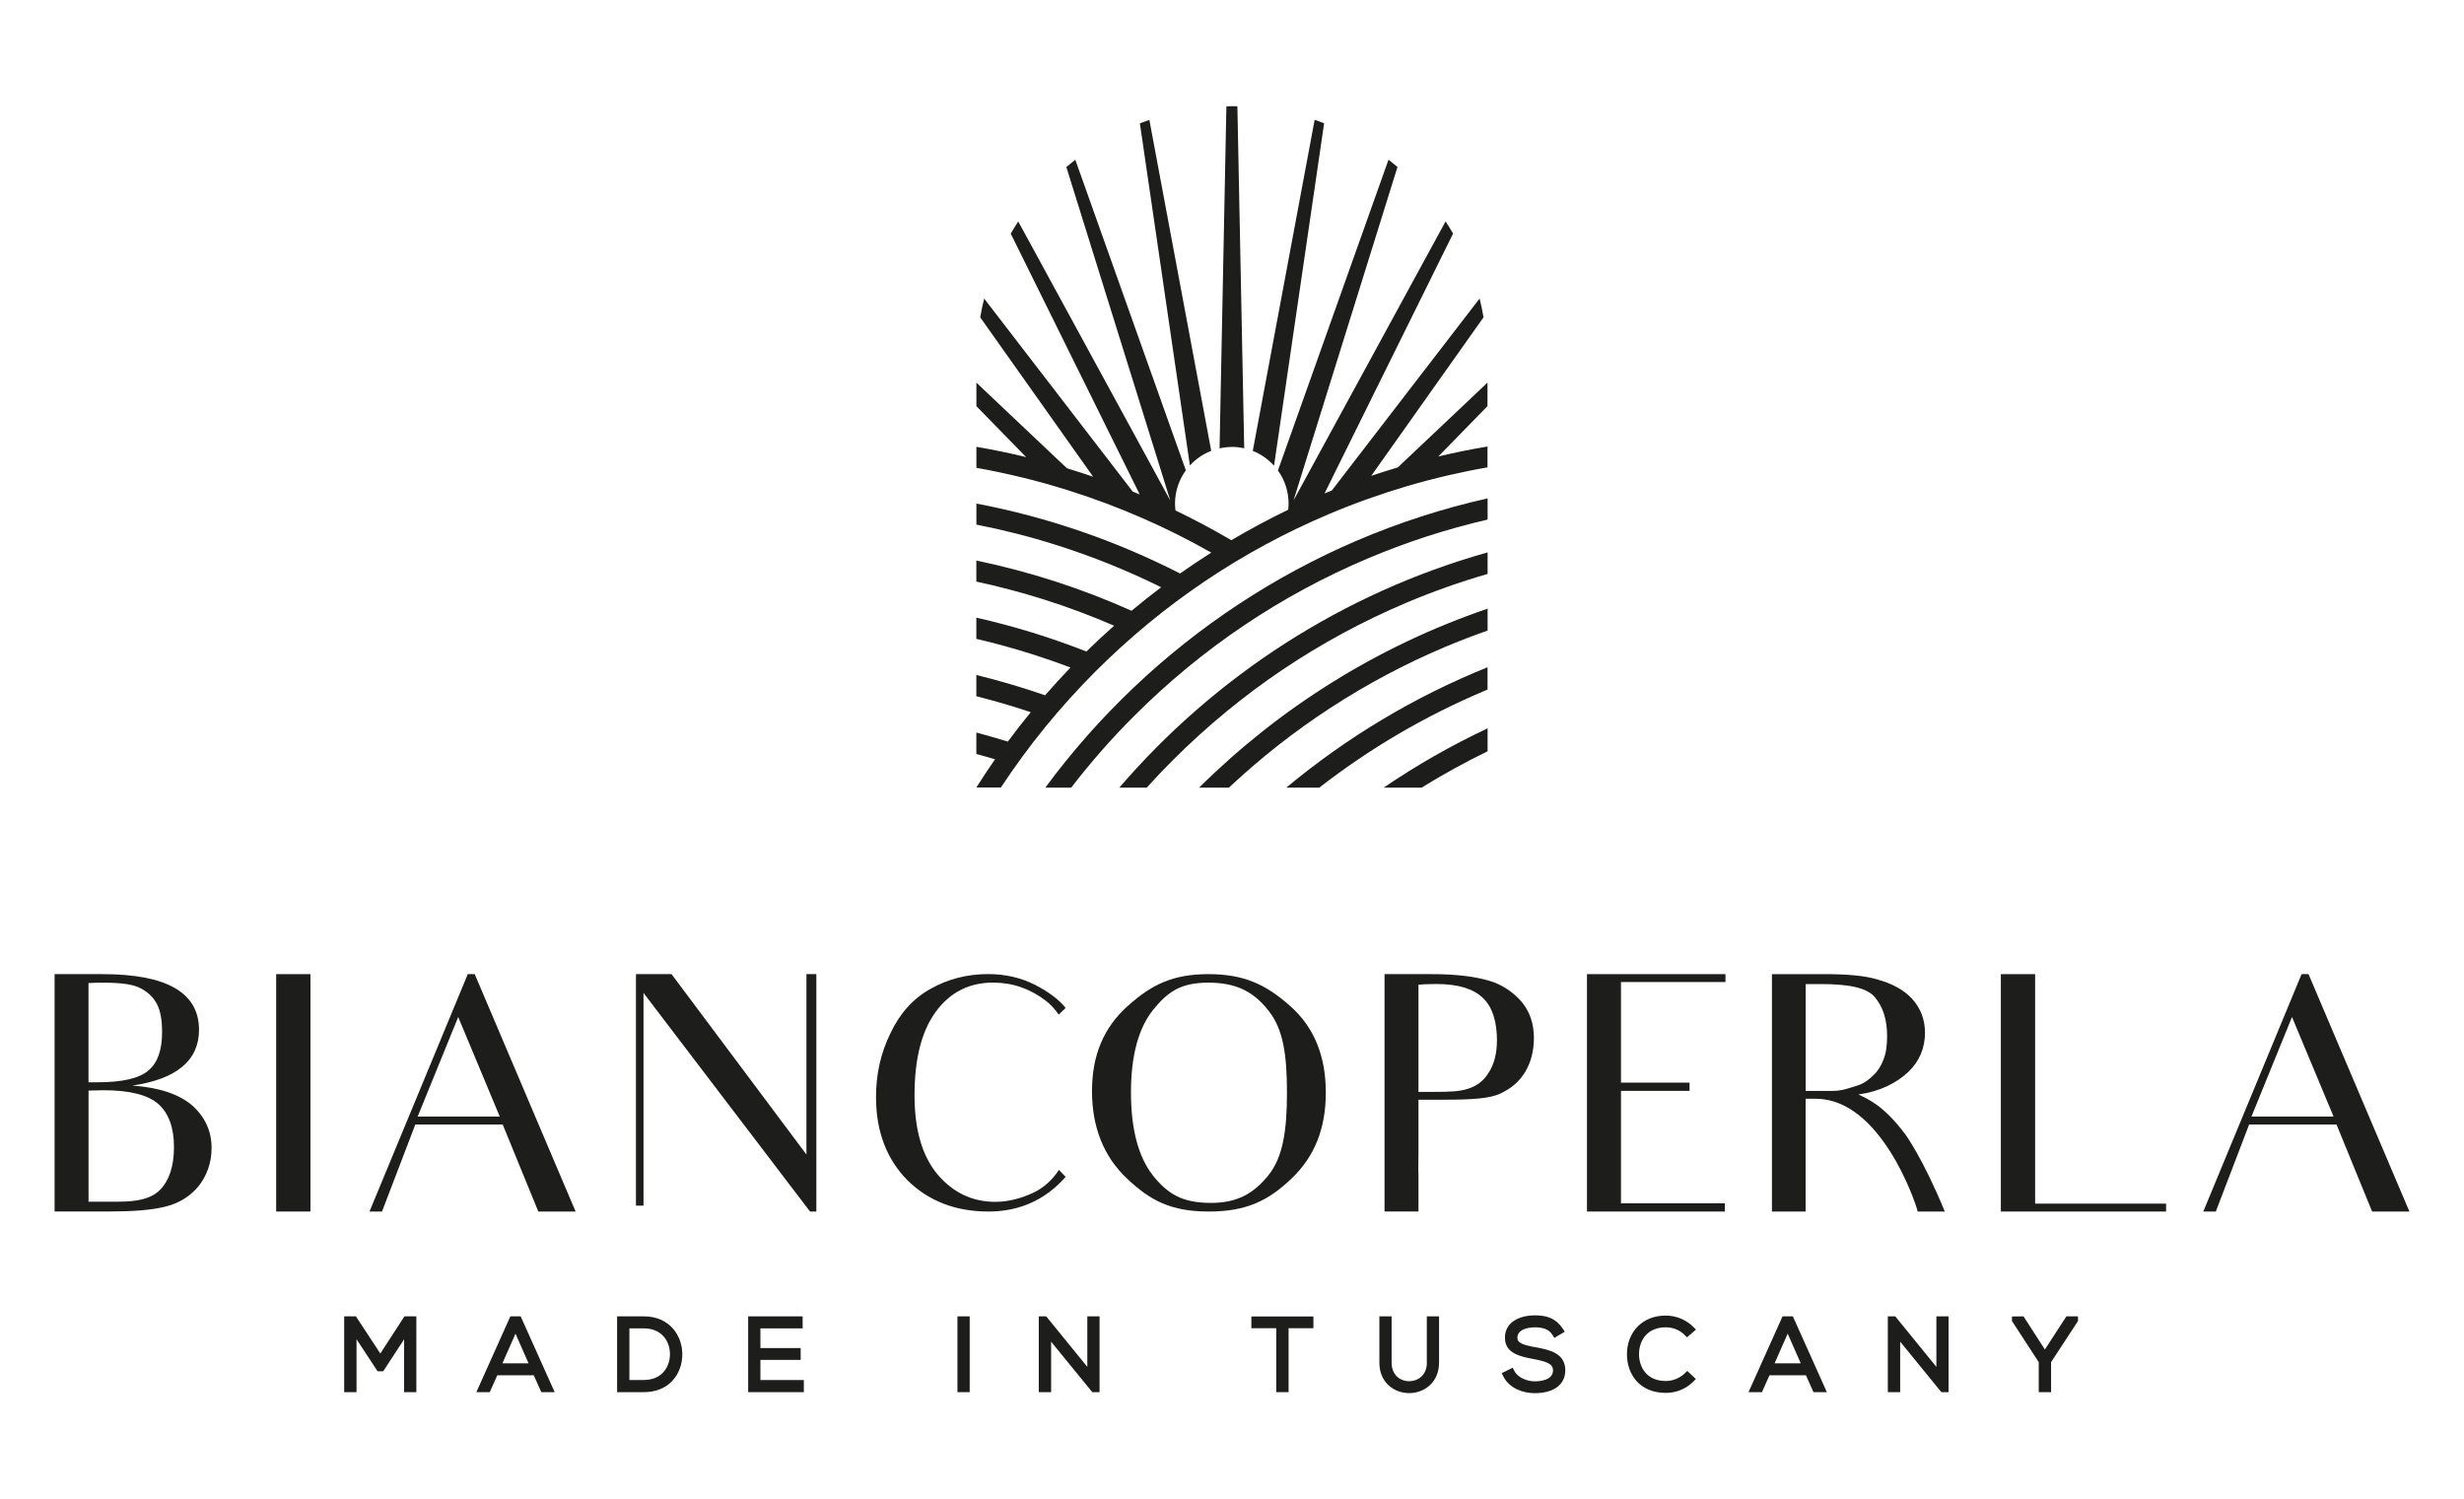 <?xml version="1.0" encoding="UTF-8"?>
<svg id="Livello_1" data-name="Livello 1" xmlns="http://www.w3.org/2000/svg" viewBox="0 0 436.93 265.89">
  <defs>
    <style>
      .cls-1 {
        fill: #1d1d1b;
      }
    </style>
  </defs>
  <path class="cls-1" d="m214.78,79.95l-10.97-58.69c-.56.19-1.12.4-1.68.61l8.87,60.68c1.03-1.14,2.32-2.03,3.78-2.6"/>
  <path class="cls-1" d="m218.44,79.25c.75,0,1.48.09,2.19.25l-1.21-60.65c-.32,0-.63-.02-.95-.02-.34,0-.67.02-1,.03l-1.21,60.65c.71-.16,1.44-.25,2.19-.25"/>
  <path class="cls-1" d="m225.92,82.59l8.88-60.73c-.55-.21-1.11-.42-1.68-.61l-10.97,58.71c1.46.58,2.74,1.49,3.77,2.63"/>
  <path class="cls-1" d="m189.18,83.03h0l-16.04-15.17v4.17l8.82,9.03c-2.91-.71-5.85-1.31-8.82-1.82v3.72c5.54.99,11.03,2.33,16.43,4.04,8.79,2.78,17.24,6.46,25.22,11h0c-1.88,1.19-3.72,2.42-5.54,3.7-11.35-5.81-23.51-10-36.11-12.4v3.73c4.78.94,9.51,2.14,14.17,3.62,6.4,2.02,12.61,4.53,18.6,7.49h0c-1.79,1.35-3.54,2.74-5.26,4.17-8.8-3.94-18.03-6.93-27.52-8.91v3.74c4.01.86,7.99,1.91,11.92,3.15,4.26,1.34,8.43,2.91,12.51,4.67h0c-1.68,1.48-3.31,3.01-4.91,4.58-6.33-2.49-12.86-4.5-19.52-6.01v3.76c3.25.76,6.47,1.64,9.67,2.65,2.37.75,4.71,1.56,7.03,2.44-1.54,1.6-3.05,3.24-4.51,4.92-4-1.39-8.07-2.59-12.19-3.6v3.77c2.49.63,4.96,1.33,7.42,2.1.75.24,1.49.48,2.23.73-1.4,1.7-2.75,3.44-4.06,5.21-1.85-.57-3.71-1.1-5.59-1.6v3.8c1.11.3,2.22.61,3.32.94-1.15,1.64-2.25,3.31-3.32,5.01h0s4.35,0,4.35,0c4.86-7.38,10.46-14.27,16.8-20.61,11.96-11.95,25.89-21.34,41.39-27.89,9.08-3.84,18.47-6.6,28.1-8.28v-3.7c-2.94.5-5.85,1.08-8.72,1.77l8.72-8.93v-4.17l-15.89,15.03h0c-1.58.48-3.16.97-4.72,1.5l19.91-28.11c-.2-1.12-.42-2.23-.7-3.33l-26.2,34.04c-.43.18-.87.35-1.3.53h0l22.8-46.09c-.43-.73-.87-1.46-1.33-2.16l-26.97,49.5,18.44-59.15c-.52-.44-1.05-.87-1.59-1.29l-19.61,55.12c1.19,1.65,1.89,3.67,1.89,5.86,0,.37-.03.74-.07,1.1-3.45,1.66-6.81,3.46-10.08,5.4h0c-3.23-1.9-6.54-3.66-9.91-5.28,0,0,0,0,0,0-.05-.4-.08-.8-.08-1.21,0-2.21.72-4.24,1.92-5.9l-19.6-55.08c-.54.42-1.07.85-1.59,1.29l18.44,59.15-26.97-49.5c-.46.71-.91,1.43-1.33,2.16l22.87,46.25c-.42-.17-.83-.35-1.25-.52h0l-26.33-34.21c-.28,1.09-.51,2.2-.7,3.33l20.02,28.26c-1.55-.53-3.11-1.04-4.68-1.51"/>
  <path class="cls-1" d="m252.08,139.68c3.78-2.34,7.69-4.5,11.71-6.45v-4.07c-6.44,3.03-12.6,6.55-18.43,10.52h6.72Z"/>
  <path class="cls-1" d="m217.91,139.68c11.26-10.56,24.14-18.95,38.35-24.96,2.49-1.05,5-2.01,7.53-2.9v-3.88c-19.45,6.62-36.89,17.58-51.16,31.74h5.28Z"/>
  <path class="cls-1" d="m233.94,139.68c8.92-6.94,18.68-12.67,29.17-17.11.22-.1.45-.18.67-.28v-3.96c-13.04,5.25-25.06,12.49-35.69,21.35h5.84Z"/>
  <path class="cls-1" d="m198.47,139.68h4.87c1.51-1.67,3.06-3.31,4.67-4.91,11.96-11.95,25.89-21.34,41.39-27.89,4.71-1.99,9.51-3.69,14.39-5.1v-3.82c-25.75,7.23-48.35,21.98-65.31,41.72"/>
  <path class="cls-1" d="m185.36,139.68h4.59c3.44-4.47,7.17-8.73,11.21-12.76,11.96-11.95,25.89-21.34,41.39-27.89,6.91-2.92,14-5.22,21.24-6.89v-3.76c-31.97,7.17-59.62,25.78-78.43,51.3"/>
  <polygon class="cls-1" points="72.9 233.33 72.83 233.44 71.72 233.44 67.44 240.03 63.11 233.44 62.04 233.44 61.97 233.34 61.97 233.44 61.03 233.44 61.03 246.88 63.22 246.88 63.22 237.5 66.96 243.18 67.95 243.18 71.66 237.51 71.66 246.88 73.83 246.88 73.83 233.44 72.9 233.44 72.9 233.33"/>
  <path class="cls-1" d="m90.5,233.44l-6.03,13.44h2.38l1.33-2.99h6.47l1.34,2.99h2.37l-6.03-13.44h-1.83Zm-1.41,8.33l2.32-5.26,2.32,5.26h-4.64Z"/>
  <path class="cls-1" d="m114.18,233.44h-4.75v13.44h4.75c2.01,0,3.73-.66,4.95-1.91,1.22-1.25,1.9-3.05,1.86-4.96-.07-3.16-2.24-6.57-6.81-6.57m0,11.29h-2.57v-9.16h2.57c3.13,0,4.57,2.24,4.62,4.46.03,1.32-.44,2.57-1.27,3.42-.82.83-1.97,1.27-3.35,1.27"/>
  <polygon class="cls-1" points="134.84 241.16 141.98 241.16 141.98 239.06 134.84 239.06 134.84 235.57 142.33 235.57 142.33 233.44 132.67 233.44 132.67 246.88 142.54 246.88 142.54 244.73 134.84 244.73 134.84 241.16"/>
  <rect class="cls-1" x="169.78" y="233.44" width="2.17" height="13.44"/>
  <polygon class="cls-1" points="192.81 242.4 185.52 233.44 184.2 233.44 184.2 246.88 186.39 246.88 186.39 237.93 193.69 246.88 194.98 246.88 194.98 233.44 192.81 233.44 192.81 242.4"/>
  <polygon class="cls-1" points="221.9 235.54 226.31 235.54 226.31 246.88 228.5 246.88 228.5 235.54 232.9 235.54 232.9 233.46 221.9 233.46 221.9 235.54"/>
  <path class="cls-1" d="m253.02,241.64c0,2.27-1.62,3.3-3.13,3.3-.82,0-1.59-.29-2.15-.81-.64-.59-.97-1.45-.97-2.49v-8.2h-2.17v8.2c0,1.66.57,3.06,1.66,4.05.96.88,2.25,1.36,3.63,1.36,2.63,0,5.29-1.86,5.29-5.41v-8.2h-2.17v8.2Z"/>
  <path class="cls-1" d="m272.44,238.95l-.15-.03c-2.27-.42-3.22-.75-3.22-1.69,0-1.8,2.76-1.85,3.06-1.85,1.41.02,2.48.26,3.17,1.36l.32.52,1.86-1.1-.37-.55c-1.38-2.06-3.21-2.35-4.98-2.35-.85,0-2.97.14-4.29,1.48-.66.68-.99,1.53-.97,2.52,0,2.77,2.78,3.31,5.02,3.74,2.12.41,3.51.77,3.5,2,0,1.77-2.28,1.96-3.26,1.96-1.32,0-2.99-.64-3.61-1.87l-.28-.55-1.95.97.28.56c1.11,2.21,3.6,2.99,5.55,2.99,3.4,0,5.43-1.51,5.45-4.04,0-3.09-2.86-3.64-5.15-4.09"/>
  <path class="cls-1" d="m295.38,235.38c1.28,0,2.48.48,3.36,1.37l.41.41,1.59-1.38-.47-.47c-1.28-1.28-3.06-2.01-4.88-2.01-2.01,0-3.73.66-4.97,1.92-1.26,1.27-1.94,3.05-1.92,5.01.02,3.38,2.16,6.78,6.89,6.78,1.85,0,3.59-.71,4.88-2.01l.45-.45-1.53-1.44-.43.42c-.89.87-2.12,1.37-3.38,1.37-3.46,0-4.72-2.54-4.74-4.71,0-1.42.46-2.67,1.31-3.53.83-.84,2.02-1.28,3.43-1.28"/>
  <path class="cls-1" d="m316.09,233.44l-6.03,13.44h2.38l1.33-2.99h6.47l1.34,2.99h2.37l-6.03-13.44h-1.83Zm-1.41,8.33l2.32-5.26,2.32,5.26h-4.64Z"/>
  <polygon class="cls-1" points="343.37 242.4 336.08 233.44 334.76 233.44 334.76 246.88 336.95 246.88 336.95 237.93 344.25 246.88 345.53 246.88 345.53 233.44 343.37 233.44 343.37 242.4"/>
  <polygon class="cls-1" points="362.61 239.32 358.82 233.44 356.77 233.46 356.77 234.26 361.52 241.56 361.52 246.88 363.71 246.88 363.71 241.56 368.38 234.42 368.48 234.25 368.48 233.44 366.42 233.44 362.61 239.32"/>
  <path class="cls-1" d="m9.68,172.75h8.48c11.4,0,17.13,3.27,17.13,9.88,0,2.69-.99,4.91-2.98,6.55-1.93,1.64-4.91,2.75-8.83,3.33,4.74.35,8.25,1.52,10.59,3.51,2.28,2.05,3.45,4.56,3.45,7.54,0,2.63-.82,4.91-2.34,6.84-1.58,1.87-3.57,3.04-6.02,3.62-2.46.59-5.67.82-9.77.82h-9.71v-42.1Zm6.02,19.18h1.58c4.44,0,7.43-.7,9.06-2.11,1.64-1.4,2.4-3.62,2.4-6.78,0-2.16-.29-3.86-.94-5.03-.64-1.23-1.64-2.11-2.87-2.75-1.29-.7-3.39-.99-6.49-.99-.82,0-2.05,0-2.75.06v17.6Zm0,21.17h5.32c3.27,0,5.73-.47,7.37-2.1,1.64-1.7,2.46-4.21,2.46-7.6s-.93-5.97-2.75-7.6c-1.87-1.64-5.09-2.46-9.77-2.46-.76,0-1.93.06-2.63.06v19.71Z"/>
  <polygon class="cls-1" points="55.05 172.75 55.05 183.22 55.05 203.92 55.05 214.85 48.97 214.85 48.97 203.92 48.97 183.22 48.97 172.75 55.05 172.75"/>
  <path class="cls-1" d="m89.15,199.41h-15.5l-5.91,15.44h-2.22l17.43-42.1h1.23l17.89,42.1h-6.61c-2.22-5.44-3.16-7.72-3.16-7.72l-3.16-7.72Zm-.53-1.4l-7.37-17.66-7.19,17.66h14.56Z"/>
  <polygon class="cls-1" points="144.76 172.75 144.76 180.58 144.76 214.85 143.64 214.85 114.11 176.08 114.11 204.62 114.11 213.8 112.77 213.8 112.77 204.62 112.77 182.81 112.77 172.75 119.08 172.75 143 204.74 143 180.12 143 172.75 144.76 172.75"/>
  <path class="cls-1" d="m188.96,208.71c-3.57,4.04-8.13,6.14-13.68,6.14-5.85,0-10.64-1.87-14.38-5.56-3.68-3.74-5.56-8.65-5.56-14.74,0-4.04.82-7.78,2.57-11.35,1.7-3.57,4.09-6.2,7.19-7.89,3.04-1.7,6.43-2.57,10.12-2.57,3.04,0,5.79.64,8.24,1.87,2.4,1.23,4.21,2.57,5.44,4.04v.17l-1.17,1.11c-.64-.99-1.46-1.81-2.28-2.46-2.81-2.16-5.91-3.22-9.36-3.22-4.27,0-7.66,1.75-10.18,5.21-2.51,3.45-3.74,8.36-3.74,14.79,0,6.08,1.35,10.76,4.09,14.03,2.75,3.22,6.14,4.85,10.23,4.85,2.16,0,4.39-.53,6.67-1.58,1.87-.88,3.39-2.22,4.62-4.09l1.17,1.23Z"/>
  <path class="cls-1" d="m199.96,178.42c4.21-3.8,8.01-5.67,14.33-5.67s10.23,1.87,14.44,5.61c4.27,3.74,6.37,8.89,6.37,15.38s-2.04,11.4-6.08,15.26c-4.09,3.92-8.01,5.85-14.68,5.85s-10.35-1.93-14.5-5.85c-4.09-3.86-6.2-9.07-6.2-15.5s2.1-11.29,6.32-15.09m4.44,30c2.63,3.28,5.15,4.91,10.35,4.91,4.62,0,7.54-1.64,10.18-4.91,2.63-3.27,3.28-8.13,3.28-14.62s-.59-11.17-3.22-14.5c-2.63-3.39-5.73-5.03-10.7-5.03s-7.25,1.64-9.88,4.91c-2.57,3.27-3.86,8.13-3.86,14.56s1.29,11.4,3.86,14.68"/>
  <path class="cls-1" d="m254.05,172.75c4.33,0,7.66.47,10,1.17,2.28.64,4.21,1.99,5.73,3.68,1.46,1.76,2.22,3.86,2.22,6.49,0,2.28-.53,4.27-1.52,5.96-1.05,1.75-2.51,2.98-4.39,3.86-1.93.93-5.26,1.11-10.06,1.11h-4.5v9.3c0,1.81-.06,2.75,0,4.15v6.37h-6.02v-42.1h8.54Zm11.4,11.81c0-3.45-.82-6.02-2.51-7.6-1.7-1.64-4.45-2.46-8.25-2.46-1.4,0-2.46.06-3.16.12v19.01h2.92c2.4,0,4.33-.06,5.79-.53,1.52-.47,2.75-1.29,3.74-2.87.99-1.52,1.46-3.45,1.46-5.67"/>
  <polygon class="cls-1" points="292.93 213.39 305.86 213.39 305.86 214.85 281.41 214.85 281.41 204.03 281.41 201.11 281.41 198.6 281.41 183.16 281.41 172.75 305.97 172.75 305.97 174.15 293.05 174.15 287.44 174.15 287.44 183.22 287.44 184.44 287.44 191.99 291.7 191.99 299.6 191.99 299.6 193.45 291.88 193.45 287.44 193.45 287.44 198.6 287.44 199.53 287.44 201.11 287.44 204.03 287.44 213.39 292.93 213.39"/>
  <path class="cls-1" d="m323.4,172.75c3.98,0,7.19.23,9.65.99,2.46.7,4.5,1.75,6.02,3.39,1.52,1.7,2.28,3.68,2.28,6.02,0,2.69-.99,5.09-2.98,6.96-2.05,1.93-4.97,3.45-8.83,3.98,1.7.82,4.5,1.93,8.36,7.13,0,0,3.1,4.21,6.96,13.63h-4.8c-.47-1.93-6.67-20-18.07-20h-1.81v20h-5.97v-42.1h9.18Zm1.7,20.7c1.64,0,3.04-.58,4.21-.93,1.23-.35,2.22-1.17,2.92-1.87.76-.7,1.35-1.64,1.76-2.75.47-1.17.64-2.51.64-4.15,0-2.92-.7-5.15-2.16-6.9-1.46-1.75-4.79-2.34-9.65-2.34h-2.63v18.95h4.91Z"/>
  <polygon class="cls-1" points="384.1 213.45 384.1 214.85 354.8 214.85 354.8 204.03 354.8 183.33 354.8 172.75 360.88 172.75 360.88 213.45 384.1 213.45"/>
  <path class="cls-1" d="m414.33,199.41h-15.5l-5.91,15.44h-2.22l17.43-42.1h1.23l17.89,42.1h-6.61c-2.22-5.44-3.16-7.72-3.16-7.72l-3.16-7.72Zm-.53-1.4l-7.37-17.66-7.19,17.66h14.56Z"/>
</svg>